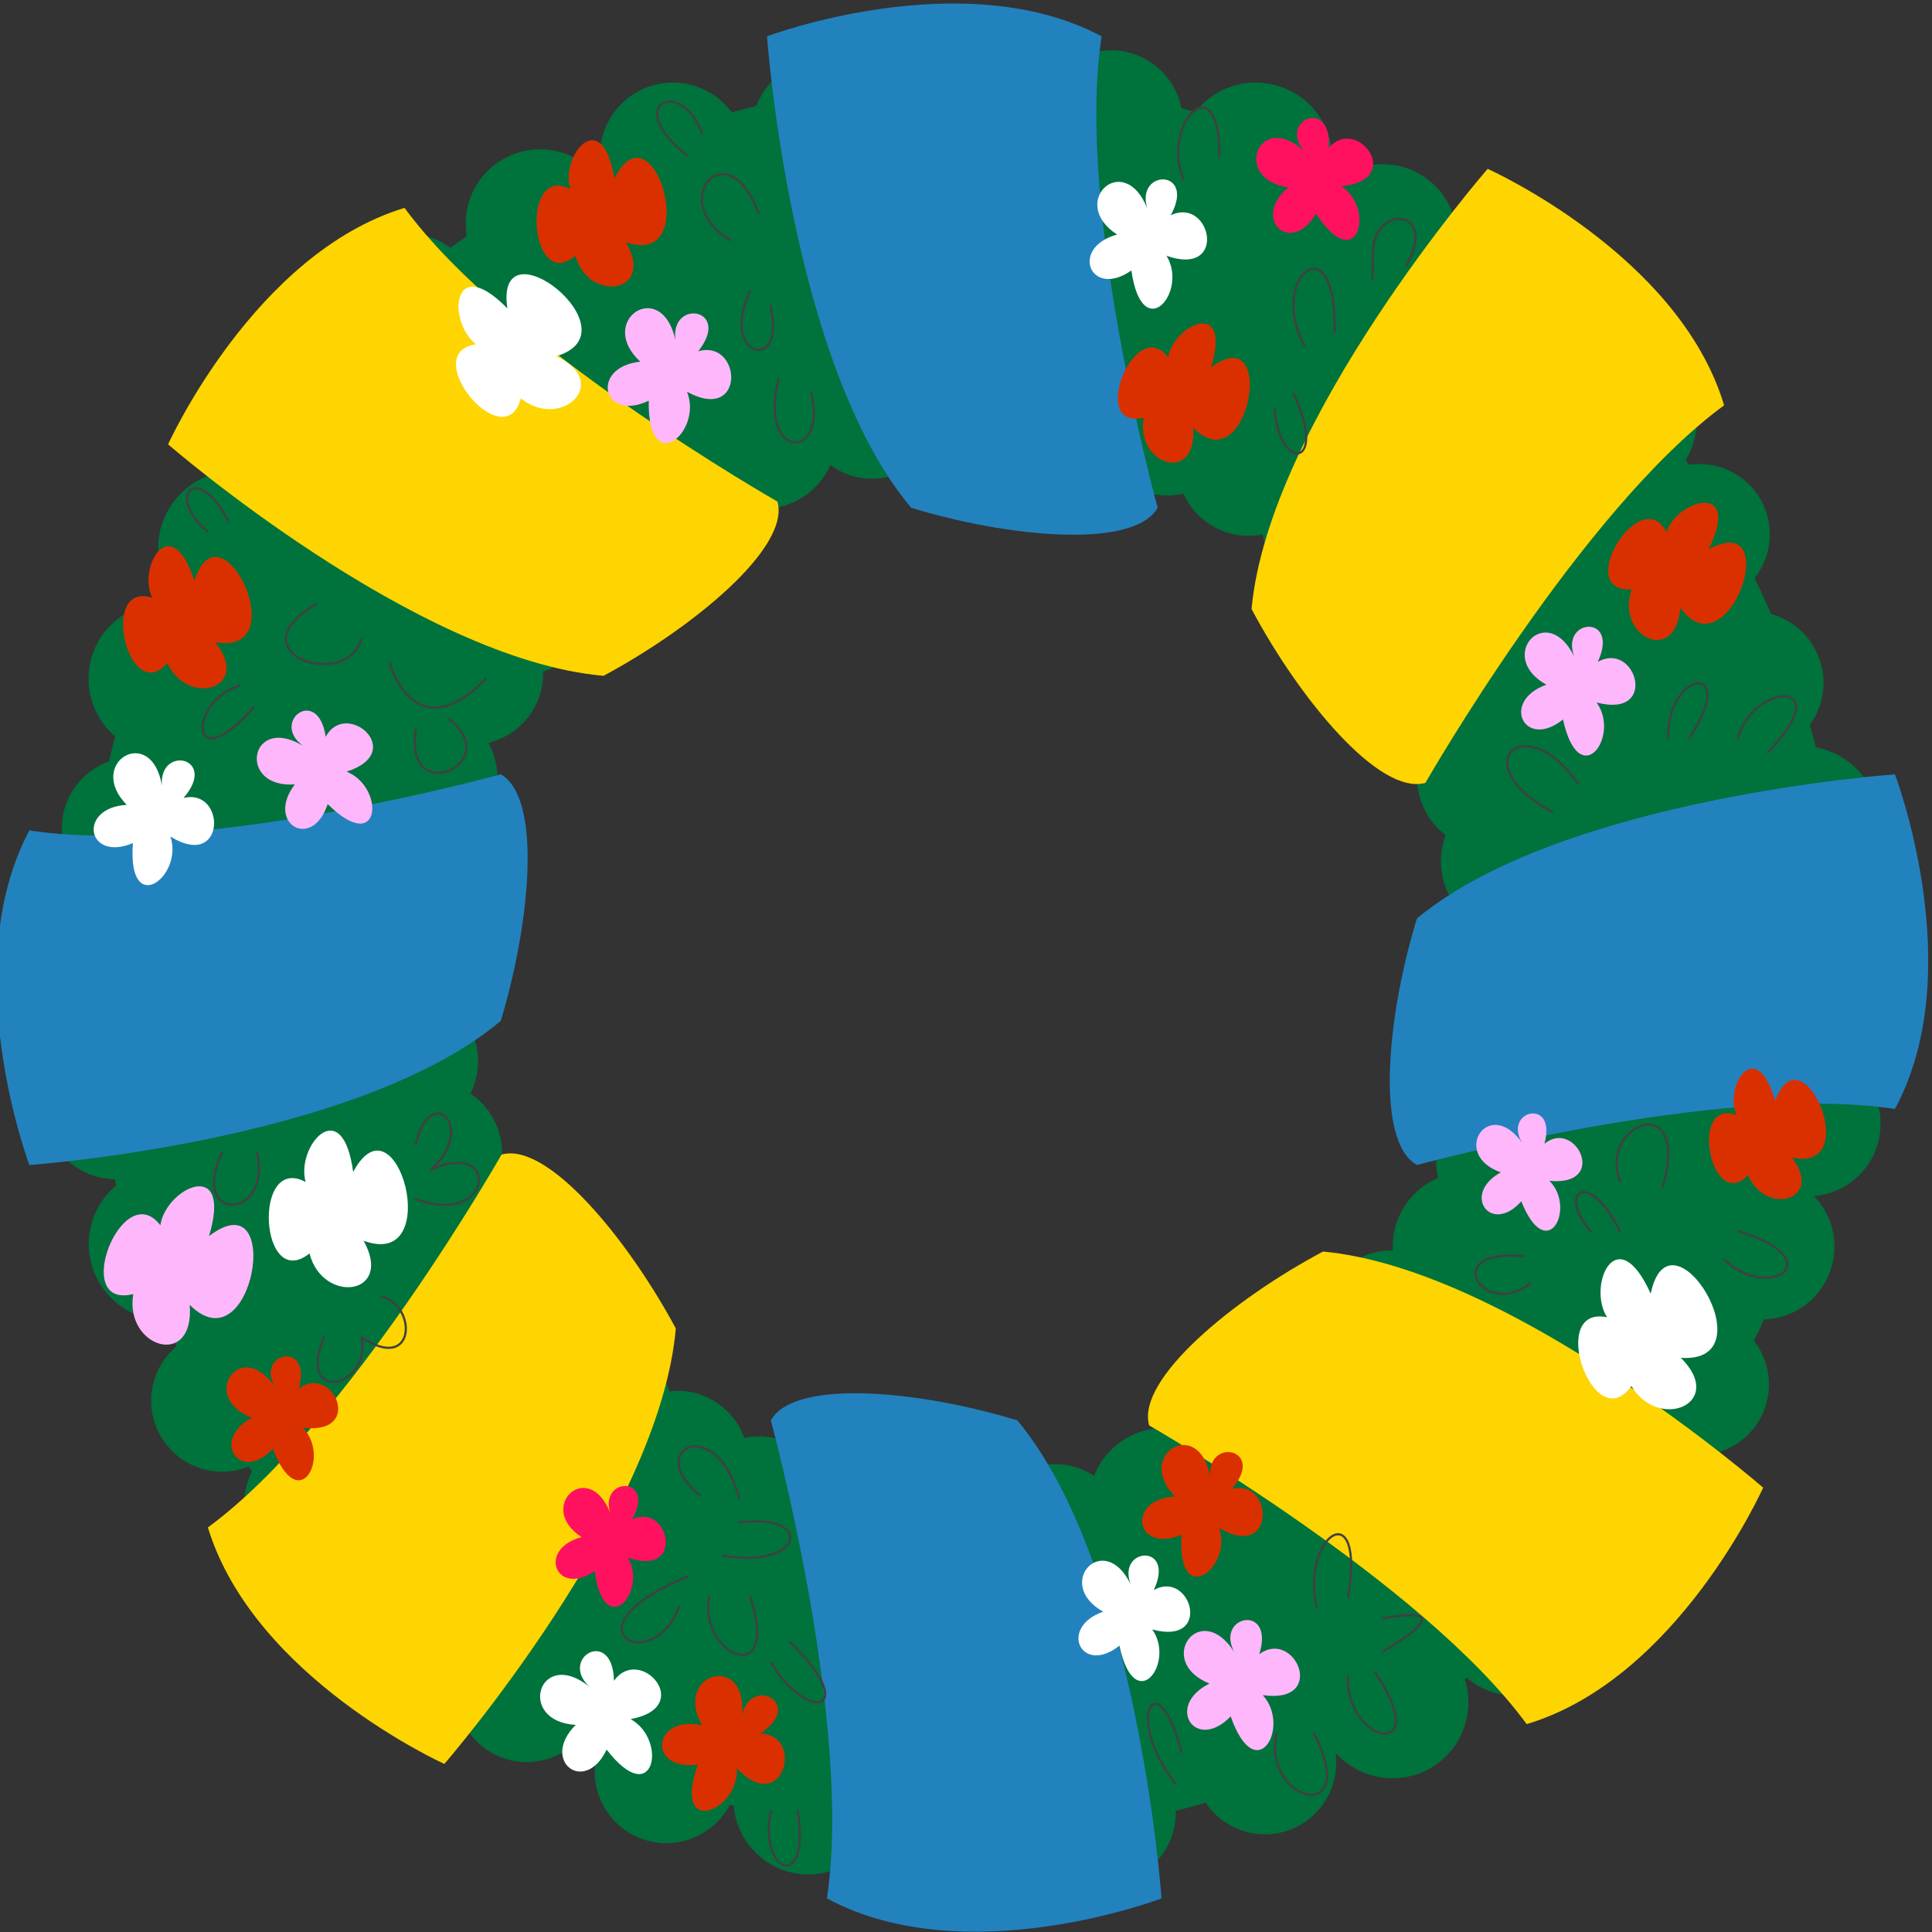 <?xml version="1.0" encoding="UTF-8"?>
<svg xmlns="http://www.w3.org/2000/svg" xmlns:xlink="http://www.w3.org/1999/xlink" version="1.1" id="Слой_1" x="0px" y="0px" viewBox="0 0 500 500" style="enable-background:new 0 0 500 500;" xml:space="preserve"><rect x="0" y="0" width="500" height="500" fill="#333333" stroke="none"/> <style type="text/css"> .st0{fill:#626366;} .st1{fill:#00723C;} .st2{fill:#2282BE;} .st3{fill:#FED500;} .st4{fill:#DA3000;} .st5{fill:#FFFFFF;} .st6{fill:#FFB7FC;} .st7{fill:#FF1160;} .st8{fill:none;stroke:#404041;stroke-width:0.567;stroke-linecap:round;stroke-linejoin:round;stroke-miterlimit:10;} </style> <line class="st0" x1="301.8" y1="197.8" x2="301.8" y2="194.5"></line> <g> <path class="st1" d="M249.5,475.3c-125.2,0-227.1-101.9-227.1-227.1S124.3,21,249.5,21s227.1,101.9,227.1,227.1 S374.8,475.3,249.5,475.3z M249.5,109.4c-76.5,0-138.7,62.2-138.7,138.7c0,76.5,62.2,138.7,138.7,138.7 c76.5,0,138.7-62.2,138.7-138.7C388.3,171.7,326,109.4,249.5,109.4z"></path> <path class="st1" d="M266.3,31.6c0,10.5-8.5,18.9-18.9,18.9c-10.5,0-18.9-8.5-18.9-18.9s8.5-18.9,18.9-18.9 C257.8,12.7,266.3,21.2,266.3,31.6z"></path> <path class="st1" d="M268.4,102.3c0,10.6-8.6,19.2-19.2,19.2s-19.2-8.6-19.2-19.2c0-10.6,8.6-19.2,19.2-19.2 S268.4,91.7,268.4,102.3z"></path> <circle class="st1" cx="248" cy="394" r="19.2"></circle> <path class="st1" d="M266,471.8c0,10.3-8.3,18.6-18.6,18.6c-10.3,0-18.6-8.3-18.6-18.6c0-10.3,8.3-18.6,18.6-18.6 C257.7,453.2,266,461.6,266,471.8z"></path> <ellipse transform="matrix(0.574 -0.819 0.819 0.574 62.868 190.054)" class="st1" cx="214" cy="34.6" rx="19.7" ry="19.7"></ellipse> <path class="st1" d="M243.7,102.4c1.8,10-4.9,19.4-14.8,21.2c-10,1.8-19.4-4.9-21.2-14.8c-1.8-10,4.9-19.4,14.8-21.2 C232.4,85.8,241.9,92.4,243.7,102.4z"></path> <path class="st1" d="M291.1,394.2c1.8,10.1-4.9,19.7-15,21.4c-10.1,1.8-19.7-4.9-21.4-15c-1.8-10.1,4.9-19.7,15-21.4 C279.8,377.4,289.4,384.1,291.1,394.2z"></path> <path class="st1" d="M304,465.9c1.8,10.1-4.9,19.6-15,21.4c-10.1,1.8-19.6-4.9-21.4-15c-1.8-10.1,4.9-19.6,15-21.4 C292.7,449.1,302.2,455.8,304,465.9z"></path> <ellipse transform="matrix(0.423 -0.906 0.906 0.423 64.084 181.005)" class="st1" cx="174.1" cy="40.2" rx="18.9" ry="18.9"></ellipse> <path class="st1" d="M215.4,105.8c3.7,10.1-1.5,21.2-11.6,24.8c-10.1,3.7-21.2-1.5-24.8-11.6c-3.7-10.1,1.5-21.2,11.6-24.8 C200.6,90.5,211.8,95.7,215.4,105.8z"></path> <path class="st1" d="M319.8,382.4c3.7,10.2-1.5,21.4-11.7,25.1c-10.2,3.7-21.4-1.5-25.1-11.7c-3.7-10.2,1.5-21.4,11.7-25.1 C304.9,367,316.1,372.3,319.8,382.4z"></path> <path class="st1" d="M344.7,449.9c3.5,9.6-1.5,20.2-11,23.7c-9.6,3.5-20.2-1.5-23.7-11c-3.5-9.6,1.5-20.2,11-23.7 C330.6,435.4,341.2,440.3,344.7,449.9z"></path> <path class="st1" d="M156.5,48.3c5.3,9.2,2.2,21-7.1,26.3c-9.2,5.3-21,2.2-26.3-7.1c-5.3-9.2-2.2-21,7.1-26.3 C139.4,35.9,151.2,39.1,156.5,48.3z"></path> <path class="st1" d="M195.8,112.1c5.5,9.5,2.2,21.6-7.3,27.1c-9.5,5.5-21.6,2.2-27.1-7.3c-5.5-9.5-2.2-21.6,7.3-27.1 C178.2,99.4,190.3,102.6,195.8,112.1z"></path> <path class="st1" d="M338.9,366.9c5.3,9.2,2.2,21-7,26.3c-9.2,5.3-21,2.2-26.3-7c-5.3-9.2-2.2-21,7-26.3 C321.8,354.5,333.5,357.6,338.9,366.9z"></path> <path class="st1" d="M377.4,430.7c5.4,9.4,2.2,21.4-7.2,26.9c-9.4,5.4-21.4,2.2-26.9-7.2c-5.4-9.4-2.2-21.4,7.2-26.9 C360,418.1,372,421.3,377.4,430.7z"></path> <ellipse transform="matrix(0.738 -0.675 0.675 0.738 -25.844 91.738)" class="st1" cx="105.3" cy="79.2" rx="18.7" ry="18.7"></ellipse> <path class="st1" d="M170,124.8c7,8.4,5.9,20.8-2.4,27.8c-8.4,7-20.8,5.9-27.8-2.4c-7-8.4-5.9-20.8,2.4-27.8 C150.6,115.3,163,116.4,170,124.8z"></path> <ellipse transform="matrix(8.751968e-02 -0.996 0.996 8.751968e-02 -47.041 674.166)" class="st1" cx="344.5" cy="362.8" rx="19.9" ry="19.9"></ellipse> <path class="st1" d="M406.9,407.1c6.9,8.2,5.8,20.4-2.4,27.2s-20.4,5.8-27.2-2.4c-6.9-8.2-5.8-20.4,2.4-27.2 C387.8,397.9,400,398.9,406.9,407.1z"></path> <path class="st1" d="M96,93c8.4,7,9.5,19.6,2.4,28c-7,8.4-19.6,9.5-28,2.4c-8.4-7-9.5-19.6-2.4-28C75.1,87,87.6,85.9,96,93z"></path> <path class="st1" d="M146.7,142.3c7.8,6.5,8.8,18.1,2.3,25.8c-6.5,7.8-18.1,8.8-25.8,2.3c-7.8-6.5-8.8-18.1-2.3-25.8 C127.4,136.8,139,135.7,146.7,142.3z"></path> <path class="st1" d="M371.9,327.9c7.8,6.5,8.8,18.1,2.3,25.9c-6.5,7.8-18.1,8.8-25.9,2.3c-7.8-6.5-8.8-18.1-2.3-25.9 C352.6,322.4,364.1,321.4,371.9,327.9z"></path> <path class="st1" d="M429.2,376.4c8.3,7,9.4,19.3,2.4,27.6c-7,8.3-19.3,9.4-27.6,2.4c-8.3-7-9.4-19.3-2.4-27.6 C408.6,370.5,420.9,369.4,429.2,376.4z"></path> <path class="st1" d="M70.7,124.6c9.5,5.5,12.8,17.6,7.3,27.1c-5.5,9.5-17.6,12.8-27.1,7.3s-12.8-17.6-7.3-27.1 C49.1,122.3,61.2,119.1,70.7,124.6z"></path> <path class="st1" d="M131.3,158.2c8.8,5.1,11.9,16.4,6.8,25.3c-5.1,8.8-16.4,11.9-25.3,6.8c-8.8-5.1-11.9-16.4-6.8-25.3 C111.2,156.1,122.5,153.1,131.3,158.2z"></path> <path class="st1" d="M389.1,306c9.1,5.3,12.3,17,7,26.1c-5.3,9.1-17,12.3-26.1,7c-9.1-5.3-12.3-17-7-26.1 C368.2,303.8,379.9,300.7,389.1,306z"></path> <circle class="st1" cx="439.5" cy="358.3" r="18.3"></circle> <path class="st1" d="M49.3,157.2c10.2,3.7,15.4,15,11.7,25.2c-3.7,10.2-15,15.4-25.2,11.7s-15.4-15-11.7-25.2 C27.8,158.8,39.1,153.5,49.3,157.2z"></path> <path class="st1" d="M116,183.2c10,3.7,15.2,14.7,11.6,24.8c-3.7,10-14.7,15.2-24.8,11.6c-10-3.7-15.2-14.7-11.6-24.8 C94.8,184.7,105.9,179.5,116,183.2z"></path> <path class="st1" d="M396.4,283.3c9.6,3.5,14.5,14.1,11,23.6c-3.5,9.6-14.1,14.5-23.6,11s-14.5-14.1-11-23.6 C376.2,284.7,386.8,279.8,396.4,283.3z"></path> <path class="st1" d="M462.4,305c9.8,3.6,14.8,14.3,11.2,24.1c-3.6,9.8-14.3,14.8-24.1,11.2c-9.8-3.6-14.8-14.3-11.2-24.1 C441.8,306.5,452.6,301.4,462.4,305z"></path> <path class="st1" d="M37.5,196.3c9.9,1.8,16.6,11.2,14.8,21.2c-1.8,9.9-11.2,16.6-21.2,14.8c-9.9-1.8-16.6-11.2-14.8-21.2 C18.1,201.2,27.6,194.5,37.5,196.3z"></path> <path class="st1" d="M105.6,203.4c10.6,1.9,17.6,11.9,15.8,22.5c-1.9,10.6-11.9,17.6-22.5,15.8c-10.6-1.9-17.6-11.9-15.8-22.5 C84.9,208.6,95,201.5,105.6,203.4z"></path> <path class="st1" d="M397.6,257.2c10.3,1.8,17.2,11.7,15.4,22c-1.8,10.3-11.7,17.2-22,15.4c-10.3-1.8-17.2-11.7-15.4-22 C377.4,262.3,387.3,255.4,397.6,257.2z"></path> <path class="st1" d="M471.2,272.4c10.2,1.8,17,11.5,15.2,21.7c-1.8,10.2-11.5,17-21.7,15.2c-10.2-1.8-17-11.5-15.2-21.7 C451.3,277.4,461,270.6,471.2,272.4z"></path> <circle class="st1" cx="30.3" cy="248.8" r="18.3"></circle> <path class="st1" d="M101.2,230.8c11,0,20,8.9,20,20c0,11-8.9,20-20,20c-11,0-20-8.9-20-20C81.2,239.7,90.1,230.8,101.2,230.8z"></path> <path class="st1" d="M395.2,230.9c10.4,0,18.8,8.4,18.8,18.8c0,10.4-8.4,18.8-18.8,18.8s-18.8-8.4-18.8-18.8 C376.4,239.4,384.8,230.9,395.2,230.9z"></path> <path class="st1" d="M468.6,229.4c10.4,0,18.8,8.4,18.8,18.8s-8.4,18.8-18.8,18.8c-10.4,0-18.8-8.4-18.8-18.8 S458.2,229.4,468.6,229.4z"></path> <path class="st1" d="M26.7,268.4c10.1-1.8,19.7,5,21.5,15c1.8,10.1-5,19.7-15,21.5c-10.1,1.8-19.7-5-21.5-15S16.6,270.1,26.7,268.4 z"></path> <path class="st1" d="M101.1,255.6c10.5-1.8,20.4,5.1,22.3,15.6s-5.1,20.4-15.6,22.3c-10.5,1.8-20.4-5.1-22.3-15.6 C83.6,267.4,90.6,257.5,101.1,255.6z"></path> <path class="st1" d="M388.7,204c10.4-1.8,20.4,5.1,22.2,15.5c1.8,10.4-5.1,20.4-15.5,22.2c-10.4,1.8-20.4-5.1-22.2-15.5 C371.4,215.8,378.3,205.8,388.7,204z"></path> <path class="st1" d="M462.9,193.4c10.8-1.9,21.2,5.3,23.1,16.2c1.9,10.8-5.3,21.2-16.2,23.1c-10.8,1.9-21.2-5.3-23.1-16.2 C444.8,205.7,452,195.3,462.9,193.4z"></path> <path class="st1" d="M36,303.4c10.3-3.7,21.6,1.6,25.4,11.8c3.7,10.3-1.6,21.6-11.8,25.4c-10.3,3.7-21.6-1.6-25.4-11.8 C20.4,318.5,25.7,307.1,36,303.4z"></path> <ellipse transform="matrix(0.423 -0.906 0.906 0.423 -205.962 273.203)" class="st1" cx="111.4" cy="298.2" rx="18.6" ry="18.6"></ellipse> <path class="st1" d="M379,183.8c9.7-3.5,20.4,1.5,23.9,11.1c3.5,9.7-1.5,20.4-11.1,23.9c-9.7,3.5-20.4-1.5-23.9-11.1 C364.3,198,369.3,187.3,379,183.8z"></path> <path class="st1" d="M447.2,159.4c9.6-3.5,20.1,1.4,23.6,11c3.5,9.6-1.4,20.1-11,23.6c-9.6,3.5-20.1-1.4-23.6-11 C432.7,173.5,437.7,162.9,447.2,159.4z"></path> <path class="st1" d="M48.3,346.6c8.8-5.1,20-2.1,25.1,6.7c5.1,8.8,2.1,20-6.7,25.1c-8.8,5.1-20,2.1-25.1-6.7 C36.5,362.9,39.5,351.7,48.3,346.6z"></path> <path class="st1" d="M110.4,308.4c9.2-5.3,20.9-2.2,26.2,7c5.3,9.2,2.2,20.9-7,26.2c-9.2,5.3-20.9,2.2-26.2-7 C98.1,325.5,101.2,313.7,110.4,308.4z"></path> <path class="st1" d="M370.2,162.5c9-5.2,20.6-2.1,25.8,6.9c5.2,9,2.1,20.6-6.9,25.8c-9,5.2-20.6,2.1-25.8-6.9 C358,179.2,361.1,167.7,370.2,162.5z"></path> <path class="st1" d="M430.7,122.5c8.7-5,19.9-2,24.9,6.7c5,8.7,2,19.9-6.7,24.9c-8.7,5-19.9,2-24.9-6.7 C419,138.7,422,127.5,430.7,122.5z"></path> <ellipse transform="matrix(8.715686e-02 -0.996 0.996 8.715686e-02 -312.992 436.795)" class="st1" cx="81.8" cy="389.2" rx="18.6" ry="18.6"></ellipse> <path class="st1" d="M122.1,331.1c8.3-6.9,20.6-5.9,27.6,2.4c6.9,8.3,5.9,20.6-2.4,27.6c-8.3,6.9-20.6,5.9-27.6-2.4 C112.8,350.4,113.9,338.1,122.1,331.1z"></path> <path class="st1" d="M351.5,138.9c8.2-6.9,20.4-5.8,27.2,2.4c6.9,8.2,5.8,20.4-2.4,27.2c-8.2,6.9-20.4,5.8-27.2-2.4 C342.2,157.9,343.3,145.7,351.5,138.9z"></path> <ellipse transform="matrix(2.836211e-02 -1 1 2.836211e-02 298.545 524.913)" class="st1" cx="419.3" cy="108.9" rx="19.8" ry="19.8"></ellipse> <path class="st1" d="M92.5,407.2c6.5-7.8,18.1-8.8,25.9-2.3c7.8,6.5,8.8,18.1,2.3,25.9c-6.5,7.8-18.1,8.8-25.9,2.3 C87,426.5,86,415,92.5,407.2z"></path> <path class="st1" d="M139.5,352.6c6.9-8.2,19.2-9.3,27.4-2.4c8.2,6.9,9.3,19.2,2.4,27.4c-6.9,8.2-19.2,9.3-27.4,2.4 C133.6,373.1,132.6,360.9,139.5,352.6z"></path> <path class="st1" d="M330.8,122.3c6.8-8.1,18.8-9.1,26.8-2.3c8.1,6.8,9.1,18.8,2.3,26.8c-6.8,8.1-18.8,9.1-26.8,2.3 C325.1,142.4,324.1,130.4,330.8,122.3z"></path> <ellipse transform="matrix(0.999 -4.594016e-02 4.594016e-02 0.999 -3.389 18.051)" class="st1" cx="391" cy="82.8" rx="19.9" ry="19.9"></ellipse> <path class="st1" d="M120.5,428.6c5-8.7,16.2-11.7,25-6.7c8.7,5,11.7,16.2,6.7,25c-5,8.7-16.2,11.7-25,6.7S115.5,437.4,120.5,428.6 z"></path> <path class="st1" d="M159.3,369.2c5.1-8.8,16.4-11.9,25.2-6.8c8.8,5.1,11.9,16.4,6.8,25.2c-5.1,8.8-16.4,11.9-25.2,6.8 C157.3,389.4,154.2,378.1,159.3,369.2z"></path> <ellipse transform="matrix(0.965 -0.262 0.262 0.965 -20.258 88.72)" class="st1" cx="323.1" cy="120.4" rx="18.4" ry="18.4"></ellipse> <path class="st1" d="M341.6,52c5.2-9.1,16.9-12.2,25.9-6.9c9.1,5.2,12.2,16.9,6.9,25.9c-5.2,9.1-16.9,12.2-25.9,6.9 C339.5,72.6,336.4,61,341.6,52z"></path> <path class="st1" d="M155,452.1c3.5-9.6,14.2-14.6,23.8-11.1c9.6,3.5,14.6,14.2,11.1,23.8c-3.5,9.6-14.2,14.6-23.8,11.1 S151.5,461.7,155,452.1z"></path> <path class="st1" d="M178.3,384.4c3.6-10,14.7-15.1,24.6-11.5c10,3.6,15.1,14.7,11.5,24.6c-3.6,10-14.7,15.1-24.6,11.5 S174.6,394.3,178.3,384.4z"></path> <path class="st1" d="M283.4,101.7c3.7-10.3,15.1-15.6,25.3-11.8c10.3,3.7,15.6,15.1,11.8,25.3c-3.7,10.3-15.1,15.6-25.3,11.8 C285,123.3,279.7,112,283.4,101.7z"></path> <path class="st1" d="M306.4,34.4c3.7-10.3,15.1-15.6,25.4-11.8c10.3,3.7,15.6,15.1,11.8,25.4c-3.7,10.3-15.1,15.6-25.4,11.8 C308,56.1,302.7,44.7,306.4,34.4z"></path> <path class="st1" d="M190.1,462.4c1.9-10.5,11.9-17.6,22.4-15.7c10.5,1.9,17.6,11.9,15.7,22.4s-11.9,17.6-22.4,15.7 C195.3,482.9,188.3,472.9,190.1,462.4z"></path> <path class="st1" d="M206.4,389.3c1.9-10.6,11.9-17.6,22.5-15.7c10.6,1.9,17.6,11.9,15.7,22.5s-11.9,17.6-22.5,15.7 C211.5,409.9,204.5,399.8,206.4,389.3z"></path> <path class="st1" d="M259.4,104.1C261.2,94,270.9,87.2,281,89c10.1,1.8,16.9,11.4,15.1,21.6c-1.8,10.1-11.4,16.9-21.6,15.1 C264.4,123.9,257.6,114.2,259.4,104.1z"></path> <path class="st1" d="M269.4,28.3c1.8-10.1,11.4-16.8,21.4-15s16.8,11.4,15,21.4c-1.8,10.1-11.4,16.8-21.4,15S267.6,38.4,269.4,28.3 z"></path> <g> <path class="st2" d="M199.5,367.6c0,0,21.4,78.7,14.5,123.7c35.9,19.4,86.6,0,86.6,0s-6-86-37.3-123.7 C238.2,359.9,205.5,356.7,199.5,367.6z"></path> <path class="st2" d="M299.6,131.4c0,0-21.4-77.6-14.5-122c-35.9-19.1-86.6,0-86.6,0s6,84.8,37.3,122 C260.9,139.1,293.5,142.2,299.6,131.4z"></path> </g> <g> <path class="st3" d="M297.4,368.9c0,0,70.8,40.5,97.7,77.3c39.1-11.7,61.2-61.2,61.2-61.2s-65.1-56.6-113.9-61.1 C319.4,336.1,294,356.9,297.4,368.9z"></path> <path class="st3" d="M201.2,129.8c0,0-70-39.8-96.5-76C65.8,65.6,43.5,115,43.5,115s64.2,55.7,112.7,59.9 C179.3,162.5,204.6,141.7,201.2,129.8z"></path> </g> <g> <path class="st2" d="M366.7,301.5c0,0,78.7-21.4,123.7-14.5c19.4-35.9,0-86.6,0-86.6s-86,6-123.7,37.3 C359,262.7,355.8,295.4,366.7,301.5z"></path> <path class="st2" d="M129.6,200.4c0,0-77.6,21.4-122,14.5c-19.1,35.9,0,86.6,0,86.6s84.8-6,122-37.3 C137.2,239.1,140.4,206.5,129.6,200.4z"></path> </g> <g> <path class="st3" d="M368.9,202.6c0,0,40.5-70.8,77.3-97.7c-11.7-39.1-61.2-61.2-61.2-61.2s-56.6,65.1-61.1,113.9 C336.1,180.6,356.9,206,368.9,202.6z"></path> <path class="st3" d="M129.8,298.8c0,0-39.8,70-76,96.5c11.9,39,61.2,61.2,61.2,61.2s55.7-64.2,59.9-112.7 C162.5,320.7,141.7,295.4,129.8,298.8z"></path> </g> <path class="st4" d="M442.2,142.1c8.7-17.6-8.1-12.9-10.9-4.4c-6.8-13-24.3,15.9-9,14.8c-4.3,12,11.2,20,12.6,4.8 C447.2,174.5,462.1,131.7,442.2,142.1z"></path> <path class="st4" d="M313.4,95.1c5.6-18.2-9.7-11.1-11.1-2.6c-8.5-11.4-20.8,19-6.3,15.6c-2.2,12.2,13.8,17.4,12.8,2.6 C323.2,125.4,330.8,82.1,313.4,95.1z"></path> <path class="st4" d="M159,46.2c-3.2-19.4-14.1-5.8-11.4,2.7c-13.1-6.6-10.5,27.2,1.3,17.3c3.5,12.3,20.8,9.7,13.1-3.5 C182,69.6,169.1,26.1,159,46.2z"></path> <path class="st5" d="M131.3,79.8c-14.4-14.7-15.6,3.5-8.1,9.3c-15.2,2.2,7.4,29.6,11.6,14c10.4,8.4,23.7-4.2,9.1-10.9 C165.2,86,127.9,56.5,131.3,79.8z"></path> <path class="st6" d="M54.1,319.9c6.2-20.7-11.2-12.5-12.6-2.8c-9.8-12.8-23.4,21.9-7,17.8c-2.4,13.8,15.9,19.6,14.6,2.8 C65.6,354.2,73.7,304.9,54.1,319.9z"></path> <path class="st5" d="M91.4,303.3c-2.8-20.7-14.9-6.6-12.3,2.6c-13.8-7.4-11.9,28.7,1,18.5c3.4,13.2,21.9,10.9,14-3.3 C115.3,328.9,102.7,282.2,91.4,303.3z"></path> <path class="st4" d="M50.3,150.3c-6-18.6-14.8-3.6-10.9,4.4c-13.9-4.5-6.2,28.4,3.9,16.9c5.4,11.6,22,6.5,12.4-5.4 C76.6,170,57.2,129,50.3,150.3z"></path> <path class="st5" d="M427.2,334.8c-8.8-19.5-16.5-2.1-11.3,6.1c-15.6-3.2-3.4,31.5,6.3,17.8c7.2,11.9,24.6,4.4,12.8-7.3 C458.1,353,432.2,310.9,427.2,334.8z"></path> <path class="st4" d="M459.4,284.9c-4.9-17.1-13.3-3.8-10,3.7c-12.5-4.6-6.6,25.6,3,15.5c4.5,10.7,19.7,6.6,11.4-4.5 C482.6,303.6,466.4,265.8,459.4,284.9z"></path> <path class="st6" d="M407.4,169.9c-7.1-14.5-20.4,0-7.2,7.3c-12,4.3-5.6,17,4.3,9c4.2,19.1,15,4.4,8.7-4.4 c16.2,4.3,10.2-16.1,0.3-10.5C419.3,158.8,403.7,160,407.4,169.9z"></path> <path class="st5" d="M296.9,53.9c-6.1-15.2-20.6-1.5-7.8,6.8c-12.4,3.4-6.9,16.7,3.7,9.3c2.8,19.6,14.8,5.6,9.1-3.8 c16,5.6,11.5-15.4,1.1-10.5C309.6,43.6,293.8,43.7,296.9,53.9z"></path> <path class="st6" d="M78.4,193c-13.8-8.3-17.1,11.1-2.1,10c-7.7,10.1,4.5,17.3,8.5,5.1c13.9,13.7,14.9-4.4,4.9-8.4 c15.9-5.1-0.2-18.9-5.4-9C82.3,177.3,69.9,186.8,78.4,193z"></path> <path class="st5" d="M152.5,436.5c-13-10.4-19,9-3.5,9.9c-9.3,9.2,2.3,18.3,8,6.4c12.3,15.9,15.9-2.5,6.2-7.9 c16.9-3.1,2.4-19.4-4.3-9.9C158.6,421,144.6,429,152.5,436.5z"></path> <path class="st5" d="M292.6,410c-6.9-14.2-20-0.1-7.1,7.1c-11.7,4.1-5.6,16.6,4.2,8.8c4,18.7,14.6,4.4,8.5-4.2 c15.8,4.3,10-15.6,0.4-10.2C304.3,399.3,289,400.4,292.6,410z"></path> <path class="st7" d="M337.6,39.2c-11.7-11-19,7.1-4.2,9.3c-9.7,8.2,0.7,17.8,7.2,6.8c10.6,16.3,15.5-1.1,6.6-7.1 c16.6-1.6,3.9-18.5-3.3-9.9C344.7,24.8,330.6,31.4,337.6,39.2z"></path> <path class="st6" d="M174.8,88c-3.6-16.4-20.6-5-9.1,5.6c-13.1,1.4-9.8,15.8,2.2,10.1c-0.4,20.3,14.1,8.1,9.9-2.3 c15.3,8.3,14.2-13.7,2.9-10.5C189.5,79.8,173.4,77.2,174.8,88z"></path> <path class="st4" d="M71.1,358.9c-8.8-13-19.7,2.8-5.9,8c-10.9,5.8-3,17.2,5.4,8c6.7,17.8,15.1,2.2,7.8-5.4 c16.2,1.9,7.6-16.8-1.1-10.1C80.9,346.7,66.1,350,71.1,358.9z"></path> <path class="st5" d="M41.9,203.3c-2.7-16.1-19.8-5.9-9.1,5c-12.8,0.7-10.4,14.9,1.6,9.9c-1.5,19.7,13.2,8.6,9.7-1.7 c14.4,8.9,14.5-12.6,3.4-10C56.6,196,41.1,192.7,41.9,203.3z"></path> <path class="st4" d="M192,444.1c1.7-16.7-18-11.2-10.3,2.4c-12.9-2.8-14.3,11.9-1.1,10.2c-6.8,19.1,10.7,12.1,10.1,0.9 c11.8,12.7,17.8-8.5,6.1-9C208.5,440.9,194.1,433.4,192,444.1z"></path> <path class="st6" d="M319.4,427.5c-8.9-13.8-20.6,2.5-6.4,8.2c-11.6,5.8-3.6,17.9,5.5,8.5c6.6,18.8,15.7,2.6,8.3-5.5 c16.9,2.4,8.3-17.4-0.9-10.6C330,414.9,314.4,418,319.4,427.5z"></path> <path class="st7" d="M157.9,391.5c-5.6-14.2-19.3-1.5-7.4,6.3c-11.6,3.1-6.6,15.6,3.4,8.8c2.5,18.3,13.8,5.3,8.6-3.5 c14.9,5.3,10.8-14.4,1.1-9.9C169.9,382,155.1,382,157.9,391.5z"></path> <path class="st4" d="M313.2,382.3c-2.8-16.1-19.8-5.8-9.1,5c-12.8,0.7-10.3,14.9,1.7,9.9c-1.3,19.7,13.3,8.5,9.7-1.8 c14.5,8.8,14.4-12.7,3.3-10.1C327.8,375,312.3,371.7,313.2,382.3z"></path> <path class="st6" d="M393.9,295.7c-8.7-12.1-18.6,3.1-5.5,7.7c-10.3,5.7-2.5,16.3,5.3,7.5c6.7,16.7,14.3,1.7,7.3-5.3 c15.4,1.5,6.8-16.2-1.3-9.6C403,283.9,388.9,287.4,393.9,295.7z"></path> <path class="st8" d="M100.9,171.7c0,0,6.4,22.8,24.8,4"></path> <path class="st8" d="M93.5,165.5c-4.1,13.3-33.1,3.5-11.7-9.2"></path> <path class="st8" d="M107.6,188.8c-3.1,20.6,23.3,8.7,8.6-2.7"></path> <path class="st8" d="M62.1,177.4c-13.5,4-13.3,24.8,3.5,5.7"></path> <path class="st8" d="M53.7,137.5c-10.7-8.7-3.2-18.6,5.3-2.9"></path> <path class="st8" d="M57.5,298.2c-8.8,18.4,13,17.8,9,0"></path> <path class="st8" d="M107.6,296.2c3.8-16.6,16.1-4.1,3.8,6.6c18.2-8.4,16.3,15-3.8,7.5"></path> <path class="st8" d="M83.8,346.1c-7.1,17.5,12.3,13.1,9.8,0c13.8,9.3,14.6-8,5.1-10.6"></path> <path class="st8" d="M181.1,386.9c-14.6-11.6,4-21.6,10.2,0.8"></path> <path class="st8" d="M187.2,402.6c20.9,3.6,23.6-11.2,4.1-8.6"></path> <path class="st8" d="M183.5,413.2c-2.6,15.8,18.8,24,10.6,0"></path> <path class="st8" d="M175.7,415.9c-6.8,18.3-30.7,5.6,2.1-7.8"></path> <path class="st8" d="M199.5,430.3c10,16.1,23.2,12.4,5-5.3"></path> <path class="st8" d="M199.5,468.7c-3.3,15.9,10.2,21.5,7,0"></path> <path class="st8" d="M348.8,433.8c-0.5,17.7,22.5,22.2,7.1-1"></path> <path class="st8" d="M340.7,415.9c-4.1-18.6,12.7-29.7,8.2-2.7"></path> <path class="st8" d="M358,427.3c0,0,22.5-12.6,0-8.5"></path> <path class="st8" d="M330.3,448.6c-3.6,18.3,22.2,23.9,9.7,0"></path> <path class="st8" d="M304.2,461.6c-13.6-17.3-4.6-32.1,1.6-8.1"></path> <path class="st8" d="M396.1,332.1c-12,9.6-24.1-9.1-1.8-7"></path> <path class="st8" d="M419.3,305.8c-5.8-15.2,18.4-24.2,11,1.3"></path> <path class="st8" d="M446.2,325.9c11.4,11.2,28.4,0.2,3.6-7.3"></path> <path class="st8" d="M411.6,318.6c-8.8-10.3-0.3-16.2,7.6,0"></path> <path class="st8" d="M431.7,191c-0.2-17.8,18.7-20,5.5,0"></path> <path class="st8" d="M449.8,191c3.8-14.3,26.4-15.7,7.7,3.7"></path> <path class="st8" d="M401.7,210.1c-23-12.4-7.1-27.1,6.8-7.2"></path> <path class="st8" d="M337.6,89.4c-9.7-17.3,8.4-32.6,7.8-3.5"></path> <path class="st8" d="M306.3,46.4c-6-14.1,9.3-30.4,9.3-6.1"></path> <path class="st8" d="M329.9,105.6c0.9,16.7,14.2,15.7,4.8-3.8"></path> <path class="st8" d="M355.3,68.7c0,0-0.2,9.5,0-3.3c0.2-12.8,17.2-11.5,8.6,3.3"></path> <path class="st8" d="M189,62.1c-16.7-9.8-0.8-28.8,7.3-6.9"></path> <path class="st8" d="M194.1,75.4c-8.2,17.1,9.6,21.6,5.3,3.8"></path> <path class="st8" d="M177.8,40.2c-17-13.3-1.4-20.5,3.9-5.6"></path> <path class="st8" d="M201.5,98.1c-5.4,21.4,13,21.1,8.4,3.6"></path> </g> <g> </g> <g> </g> <g> </g> <g> </g> <g> </g> </svg>
